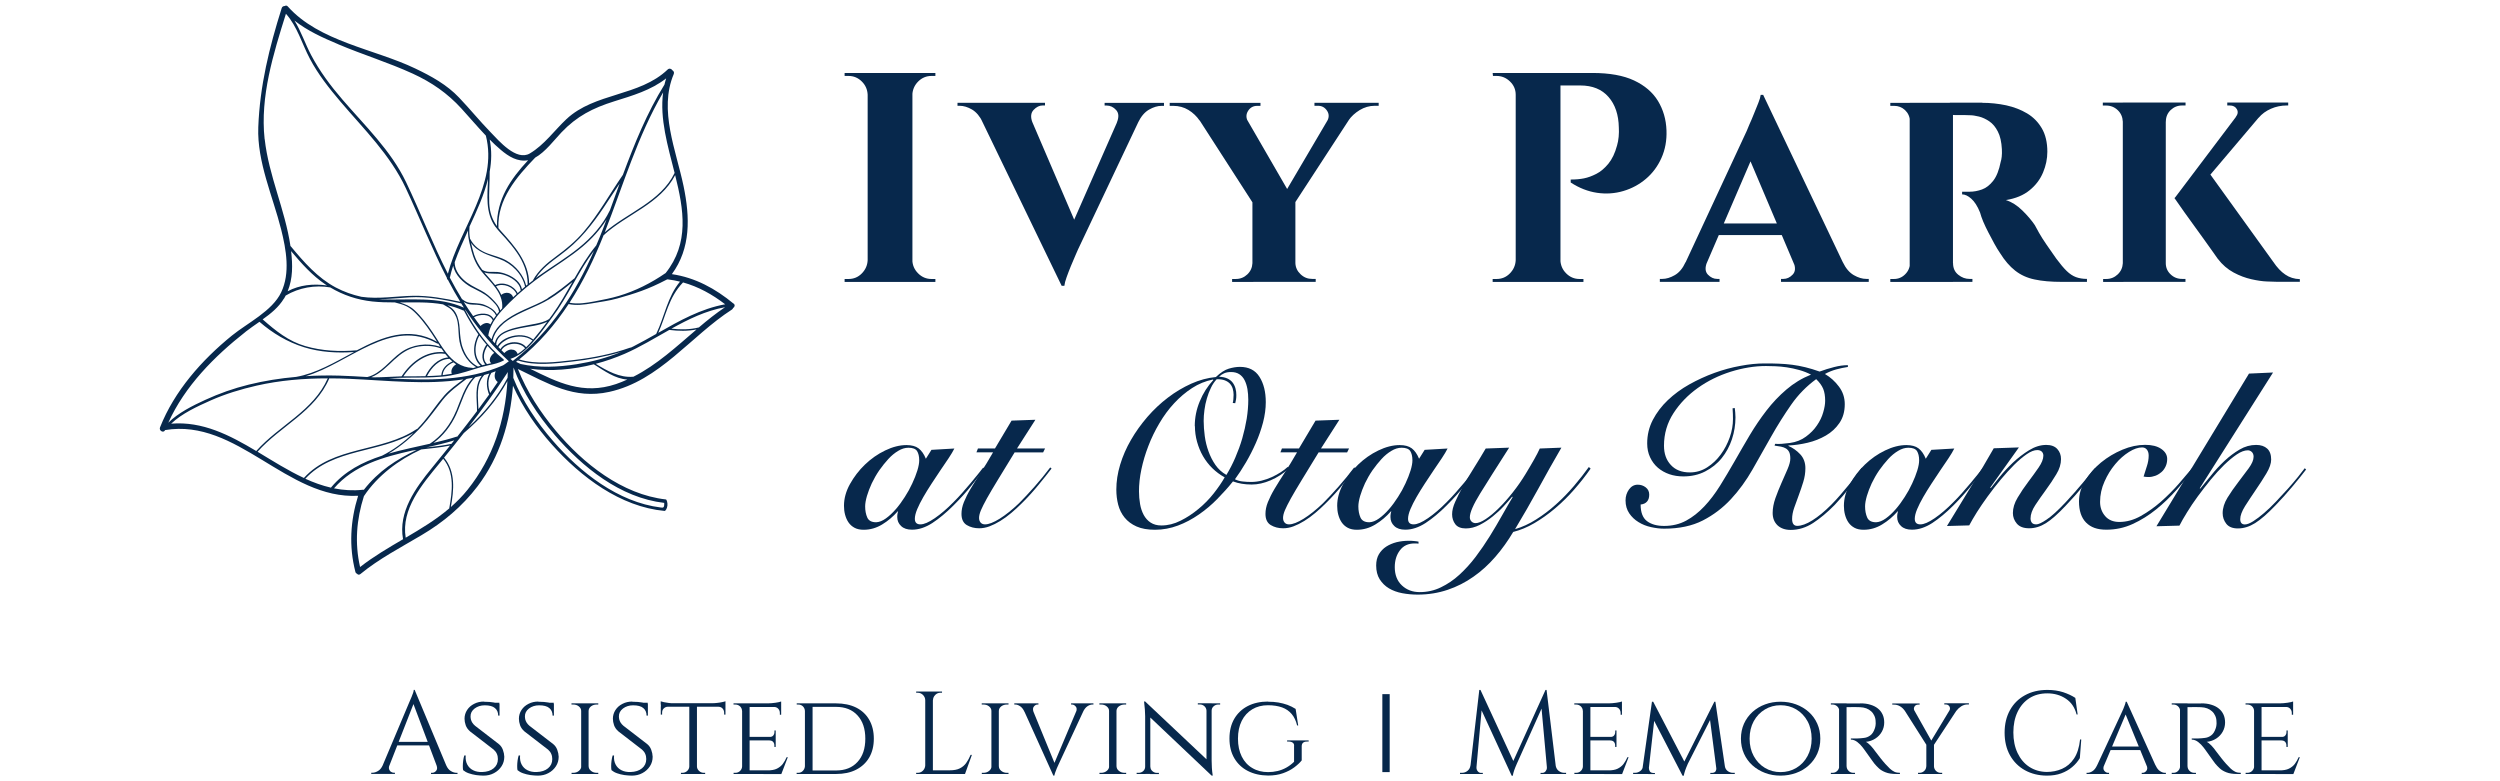 <?xml version="1.0" encoding="UTF-8"?>
<svg xmlns="http://www.w3.org/2000/svg" id="Layer_1" version="1.1" viewBox="0 0 320 100">
  <defs>
    <style> .st0 { fill: #07284c; } </style>
  </defs>
  <path class="st0" d="M93.89,38.86c-2.32-1.92-4.9-3.33-7.89-3.77,2.44-3.33,2.32-7.29,1.5-11.25-.95-4.58-3.21-9.75-1.26-14.36.09-.21-.02-.4-.18-.49-.11-.19-.39-.29-.6-.09-3.62,3.46-9.32,2.94-12.96,6.35-1.54,1.45-2.83,3.29-4.68,4.39-1.73,1.02-3.97-1.63-5.01-2.7-1.4-1.44-2.66-2.99-4.04-4.44-1.57-1.66-3.56-2.75-5.61-3.73-5.23-2.51-12.3-3.43-16.32-7.94-.12-.14-.27-.14-.39-.06-.16,0-.33.07-.39.26-1.59,5.05-2.8,9.92-3,15.25-.17,4.44,1.87,8.87,2.93,13.1.64,2.56,1.18,5.57,0,8.04-1.15,2.4-4.3,3.91-6.3,5.53-3.86,3.13-7.37,7.1-9.21,11.76-.17.43.48.77.65.34,0,0,0,0,0,0,9.26-1.54,15.57,8.89,24.71,8.41-1,3.2-1.19,6.48-.35,9.74.03.12.11.2.2.23.1.13.27.19.44.05,2.4-1.97,5.15-3.39,7.81-4.97,2.81-1.66,5.21-3.67,7.19-6.27,2.87-3.78,4.19-8.25,4.53-12.87,1.24,2.79,3.05,5.38,5,7.55,3.69,4.13,8.73,7.95,14.41,8.48.11.01.32-.31.36-.69.04-.36-.1-.77-.19-.78-5.61-.63-10.63-4.62-14.13-8.83-1.92-2.3-3.69-4.99-4.82-7.87,3.86,1.85,7.18,3.93,11.7,2.93,6.43-1.42,10.42-7.14,15.7-10.54.08-.05.12-.12.14-.19.2-.11.3-.39.08-.57ZM87.05,36.04c-1.62,1.93-1.98,4.46-3.05,6.69,0,0,0,0,0,.01-.97.55-1.93,1.09-2.91,1.59-.11.05-.22.1-.33.16-.02-.01-.04-.01-.07,0-2.36.83-4.81,1.31-7.29,1.6-2.27.26-4.72.59-6.95-.08,2.53-2.05,4.6-4.45,6.33-7.09.98.21,2.01.08,2.99-.09,1.13-.2,2.17-.32,3.27-.63,2.22-.63,3.88-1.14,6.3-2.41.04,0,.07-.02.11-.04.03.01.06.02.09.02.51.06,1.01.16,1.5.28ZM85.17,34.97c-1.83,1.26-3.81,2.26-5.94,2.9-1.01.3-2.05.5-3.09.7-1.05.2-2.18.39-3.24.18,1.74-2.68,3.15-5.6,4.36-8.64,2.93-2.69,7.25-4,9.16-7.69,1.1,4.4,1.84,8.71-1.24,12.56ZM66.1,45.38s0,0,0,0c0,0,0,0,0,0,0,0,0,0,0,0,0,0,0,0,0,0ZM65.47,44.73c-.14,0-.28.04-.42.1-.12.05-.24.13-.35.22-.05.04-.1.09-.15.14-.11-.11-.22-.22-.33-.33-.01-.01-.03-.03-.04-.04,0-.01.02-.03.03-.04.1-.16.22-.29.38-.4.1-.07.21-.13.32-.18.13-.06.27-.11.42-.14.69-.16,1.48,0,1.88.52-.3.27-.61.52-.95.73-.15-.41-.45-.57-.78-.56ZM65.29,43.87c-.14.03-.28.08-.41.13-.11.05-.22.1-.32.17-.15.1-.28.21-.39.35-.04.05-.08.11-.12.17-.09-.09-.17-.18-.26-.27.09-.14.19-.27.31-.39.12-.12.25-.23.4-.33.09-.06.19-.12.29-.18.13-.07.27-.14.41-.19.97-.37,2.15-.35,2.9.22.02.02.05.02.07.02-.26.3-.53.59-.82.87-.45-.57-1.3-.74-2.05-.58ZM65.16,43.14c-.14.05-.28.12-.41.18-.1.05-.19.1-.28.16-.14.09-.28.19-.4.31-.16.14-.3.3-.41.48-.05-.05-.1-.11-.15-.16.03-.45.22-.79.49-1.06.12-.12.26-.23.42-.32.08-.05.16-.09.24-.13.13-.07.27-.13.41-.18.51-.19,1.06-.31,1.51-.41,1.1-.24,2.43-.3,3.46-.83-.55.75-1.12,1.49-1.72,2.2-.03.03-.06.07-.09.1,0-.02,0-.04-.03-.06-.8-.61-2.02-.65-3.05-.27ZM68.43,41.46c-.81.17-1.62.29-2.42.49-.31.07-.63.17-.95.29-.14.05-.28.11-.42.18-.08.04-.15.08-.23.12-.15.09-.29.18-.42.29-.33.28-.57.64-.65,1.11-.1-.11-.19-.21-.29-.32.15-.68.48-1.25.92-1.74.14-.15.29-.3.44-.43.05-.04.1-.09.15-.13.14-.11.28-.22.43-.32.83-.58,1.8-1.02,2.67-1.41.91-.41,1.82-.79,2.67-1.31,1.04-.64,2-1.4,2.94-2.18-.81,1.41-1.6,2.83-2.55,4.15-.14.2-.29.4-.44.6,0,0-.02,0-.02,0-.54.36-1.22.49-1.85.62ZM70.1,38.2c-.95.58-1.99.97-2.99,1.43-.7.32-1.44.69-2.1,1.14-.37.25-.71.52-1.02.83-.5.51-.89,1.11-1.07,1.84-.14-.16-.28-.32-.42-.49.24-1.68,1.56-3.07,2.71-4.21,1.36-1.35,2.83-2.56,4.4-3.65,1.66-1.15,3.39-2.21,4.94-3.51,1.21-1.02,2.26-2.17,3.09-3.49-.14.36-.27.72-.41,1.08-.29.76-.59,1.5-.91,2.24-1.08,1.31-1.95,2.76-2.79,4.23,0,0-.01,0-.02,0-1.1.9-2.2,1.79-3.41,2.53ZM61.51,41.74c-.29-.37-.57-.75-.84-1.14.75-.39,1.99-.49,2.4.39,0,0,0,0,0,0-.11.17-.21.35-.3.53-.37-.35-.94-.13-1.27.22ZM62.35,42.69s0,.06-.01.08c0,0,0,0,0,0,0-.03.01-.05.02-.08ZM62.14,42.54s0,0,0,0c0,0,0,0,0,0,0,0,0,0,0,0ZM62.88,46.49c-.16.04-.32.07-.47.1-.02,0-.05.01-.07.02,0,0,0,0,0,0-.67-.66-.4-1.63.05-2.33,0-.01,0-.02,0-.03.28.32.58.63.88.93-.01,0-.02,0-.04.01-.37.26-.8.94-.35,1.31ZM62.21,44.19c-.47.75-.71,1.75-.09,2.46-.14.03-.28.07-.41.1,0,0,0-.02-.01-.03-1.1-.91-.99-2.62-.35-3.77.3.41.62.81.96,1.2-.03,0-.07,0-.09.04ZM61.52,46.82c-.12.03-.23.07-.35.1,0,0,0,0,0,0-.93-.48-1.5-1.29-1.88-2.25-.34-.84-.39-1.71-.45-2.61-.05-.72-.17-1.42-.53-2.05-.24-.43-.63-.7-1.04-.94.68.15,1.36.37,2.02.67.03.01.06.02.09.02.55,1.05,1.16,2.07,1.85,3.04-.71,1.21-.83,3.03.29,4.02ZM57.84,47.84c-.39.07-.78.13-1.18.18.05-.79.7-1.35,1.38-1.64,0,0,0,0,0,0,.11.09.23.17.35.25-.42.24-.75.74-.56,1.22ZM56.48,48.04c-.08,0-.15.02-.23.02-.53.04-1.06.06-1.59.08.57-1.11,1.55-2.18,2.88-2.21.1.1.21.2.33.3.01,0,.02.02.04.03-.74.33-1.37.94-1.42,1.78,0,0,0,0,0,0ZM50.53,45.99c.78-.72,1.61-1.3,2.65-1.55,1.07-.26,2.24-.22,3.27.16.02,0,.03,0,.05,0,.11.16.22.33.33.48-2.28-.21-4.2,1.23-5.41,3.07,0,0,0,.01,0,.02-1.19.03-2.37.13-3.56.13,0,0,0,0-.01,0-.11,0-.22-.01-.33-.02,1.17-.46,2.11-1.46,3.01-2.3ZM47.02,48.26c-1.21-.08-2.41-.14-3.6-.18-1.43-.04-2.86-.02-4.29.07,5.6-1.65,10.91-7.57,16.85-4.17.04.02.08,0,.1-.02.09.14.18.28.27.42-1.66-.54-3.57-.3-5.01.71-1.43,1-2.56,2.74-4.32,3.17ZM56.98,45.29c.12.16.25.31.39.46-1.34.11-2.34,1.22-2.91,2.37,0,0,0,.02,0,.03-.81.02-1.63.02-2.44.02-.13,0-.26,0-.39,0,1.2-1.78,3.11-3.17,5.35-2.88ZM57.15,45.18s-.02-.05-.05-.06c-.65-.83-1.19-1.8-1.76-2.63-.67-.99-1.41-1.98-2.29-2.79-.56-.52-1.19-.77-1.87-.98,1.86-.02,3.73-.08,5.53.24.25.14.49.28.74.43.47.29.76.74.96,1.24.3.8.25,1.69.33,2.53.14,1.5.87,3.05,2.2,3.83-.13.04-.27.09-.4.13-.02-.01-.03-.03-.06-.03-1.48-.05-2.5-.87-3.33-1.91ZM48.99,38.33c-.16,0-.31-.02-.47-.03,1.3-.02,2.61-.16,3.89-.24,2.24-.14,4.45.31,6.63.78.11.18.23.36.34.54-3.27-1.47-6.93-.94-10.4-1.06ZM63.42,29.03c.38.53.86.99,1.29,1.48.51.57.99,1.16,1.43,1.79.85,1.22,1.41,2.6,1.4,4.1,0,0,0,0,0,.01-.06.05-.13.1-.19.15-.33-1.35-1.33-2.53-2.53-3.21-.73-.42-1.58-.6-2.37-.89-.96-.35-1.77-.93-2.25-1.85,0-.02-.02-.02-.03-.03-.1-.53-.12-1.03-.07-1.58.93-2.01,1.86-4.03,2.37-6.11-.08,2.11-.36,4.34.93,6.13ZM63.42,36.47s-.02.02-.03.03c-.37-.47-.78-.92-1.17-1.36-.08-.09-.15-.18-.23-.27.74.27,1.63.05,2.39.27.95.27,2.16.96,2.27,2.04-.13.11-.26.22-.39.34-.48-.99-1.83-1.52-2.84-1.05ZM66.12,37.64c-.15.14-.3.27-.44.41-.21-.66-.99-.73-1.52-.31-.17-.39-.41-.76-.67-1.11,0,0,.02,0,.03,0,.92-.43,2.21.09,2.61,1.02ZM64.98,35.16c-.42-.19-.87-.31-1.33-.35-.66-.05-1.33.11-1.92-.27,0,0,0,0,0,0-.44-.58-.79-1.19-1.03-1.92-.17-.5-.29-1.02-.41-1.54.84,1.23,2.27,1.58,3.64,2.07,1.56.56,2.91,1.9,3.28,3.54-.14.11-.27.23-.4.34-.16-.92-1.02-1.52-1.83-1.88ZM60.33,32.05c.26.99.64,1.86,1.28,2.66,1.13,1.42,2.84,2.72,2.67,4.73,0,0,0,.01,0,.02-.08.09-.17.18-.25.28-.1-.48-.47-.88-.79-1.23-.5-.54-1.03-.99-1.68-1.33-.83-.44-1.63-.79-2.31-1.46-.59-.58-1.06-1.32-1.05-2.16.48-1.36,1.09-2.71,1.71-4.06,0,.27,0,.54.04.84.08.58.24,1.15.39,1.72ZM60.36,36.78c.8.44,1.62.75,2.3,1.4.46.44,1.15,1.03,1.21,1.71,0,0,0,.01,0,.02-.09.11-.18.21-.27.32-.3-.6-.98-.96-1.58-1.21-.36-.15-.76-.18-1.15-.21-.27-.02-.55-.03-.82-.07-.35-.05-.64-.26-.92-.46-.55-.89-1.06-1.81-1.55-2.74.12-.52.26-1.03.43-1.54.21,1.21,1.31,2.22,2.33,2.78ZM59.38,38.66c.16.1.32.18.5.24.36.11.79.09,1.16.11.86.05,2.1.51,2.45,1.38-.11.14-.21.28-.31.43-.5-.89-1.82-.79-2.62-.36-.41-.59-.81-1.18-1.19-1.79ZM68.59,35.6c.77-1.21,1.92-2.06,3.07-2.91,1.21-.89,2.3-1.87,3.28-3.02,1.81-2.12,2.86-3.96,4.38-6.19-.42,1.14-.83,2.28-1.24,3.41-.93,1.93-2.34,3.5-4,4.84-1.65,1.33-3.48,2.42-5.21,3.65-.09.07-.18.14-.27.21ZM86.35,22.14c-1.79,3.69-5.99,5.04-8.94,7.59,2.36-6.03,4.19-12.29,7.47-17.9-.45,3.36.6,6.86,1.47,10.31ZM68.48,20.19c1.31-.71,2.51-2.33,3.39-3.25,1.97-2.07,4.01-3.11,6.75-3.97,2.36-.74,4.71-1.42,6.65-2.94-.08.27-.16.53-.22.8-2.25,3.63-3.84,7.57-5.32,11.55-1.68,2.43-3.1,5.04-5.03,7.3-1.04,1.22-2.25,2.21-3.54,3.16-1.15.84-2.23,1.75-2.93,3.01,0,.01,0,.02,0,.03-.17.13-.33.26-.5.4-.03-2.72-1.88-4.8-3.61-6.71-.11-.12-.22-.25-.32-.38,0,0,0,0,0-.01-.16-3.63,2.31-6.52,4.69-8.99ZM62.68,21.97c.24-1.34.28-2.71,0-4.11.46.46.92.9,1.42,1.32,1,.85,2.15,1.57,3.5,1.33-2.22,2.38-4.03,4.98-3.99,8.44-.62-.87-.94-1.81-.99-2.95-.05-1.34.07-2.69.06-4.03ZM43.3,5.67c3.14,1.33,6.42,2.33,9.52,3.75,2.44,1.12,4.45,2.51,6.25,4.48,1.05,1.15,2.05,2.34,3.12,3.46,1.59,6.26-3.36,11.84-4.86,17.68-1.96-3.83-3.51-7.86-5.36-11.74-1.93-4.04-5.27-7.21-8.15-10.57-1.52-1.76-2.91-3.63-4-5.69-.77-1.46-1.28-3.03-2.13-4.41,1.66,1.32,3.67,2.22,5.6,3.03ZM33.87,17.79c-.59-5.41,1.12-10.92,2.73-16.03,1.47,1.65,2.05,3.85,3.07,5.77,1.05,1.99,2.46,3.77,3.91,5.48,3.01,3.54,6.36,6.8,8.36,11.07,1.79,3.82,3.34,7.75,5.27,11.51,0,0,0,.01,0,.02-.02.1.04.17.12.2.05.1.1.2.15.29.45.86.93,1.71,1.44,2.53-1.99-.43-3.98-.8-6.02-.77-2.21.04-4.44.45-6.64.13-1.13-.25-2.22-.63-3.28-1.19-2.32-1.23-4.09-3.26-5.74-5.25-.02-.02-.04-.04-.06-.05-.69-4.66-2.78-9-3.3-13.7ZM37.26,32.14c1.31,1.57,2.7,3.13,4.41,4.28.06.04.13.08.19.12-1.74-.25-3.5-.08-5.04.74.67-1.63.65-3.37.44-5.14ZM36.35,38.23c.08-.13.15-.26.22-.4,1.69-1.01,3.76-1.38,5.7-1.04,1.66.99,3.45,1.59,5.39,1.8.95.1,1.92.12,2.88.12.5.13.99.25,1.47.48.5.24.92.62,1.3,1.01.98,1.01,1.78,2.2,2.53,3.38.03.05.07.11.1.16-3.6-2-6.95-.64-10.27,1.1,0,0-.01,0-.02,0-2.21.19-4.43.08-6.57-.54-2.15-.62-3.79-1.95-5.46-3.42,1.06-.75,2.06-1.57,2.72-2.66ZM31.43,42.47c.56-.44,1.17-.85,1.78-1.28,1.68,1.46,3.59,2.6,5.72,3.26,2.06.64,4.24.76,6.38.61-2.45,1.31-4.88,2.75-7.4,3.18-2.04.18-4.07.5-6.06.99-1.92.47-3.79,1.13-5.59,1.96-1.59.73-3.45,1.65-4.72,2.92,2.12-4.69,5.89-8.49,9.9-11.64ZM21.91,54.23c1.37-1.31,3.37-2.22,5.05-2.97,1.89-.84,3.88-1.44,5.89-1.9,2.98-.68,6.04-.93,9.1-.93-1.83,4.18-6.24,6.02-9.15,9.3-3.4-2.03-6.87-3.83-10.89-3.5ZM32.96,57.83c2.94-3.3,7.38-5.15,9.19-9.4.87,0,1.74.02,2.6.06,4.83.21,9.81.81,14.57.07-.86.65-1.74,1.26-2.46,2.08-.94,1.07-1.71,2.28-2.63,3.36-.26.31-.55.62-.84.92-.02,0-.05,0-.07.01-4.41,2.97-10.7,2.13-14.42,6.25-2.03-.94-3.98-2.18-5.94-3.36ZM63.7,48.9s0,0,.01,0c-.32.47-.64.94-.97,1.41-.31-.86-.34-1.78.15-2.58.19-.06.38-.14.56-.21-.21.48-.2,1.03.25,1.37ZM63.66,47.51s.01-.03.02-.05c0,0,0-.01,0-.02.01,0,.02,0,.04-.01,0,0-.01,0-.01,0-.02.02-.03.05-.05.07ZM62.61,50.5c-.45.63-.91,1.25-1.37,1.87-.03-1.55-.38-3.12.74-4.37.22-.06.44-.12.65-.19-.44.84-.37,1.81-.03,2.69ZM61.06,52.62c-.83,1.1-1.67,2.19-2.53,3.27-.02,0-.05,0-.08,0-.95.31-1.95.56-2.96.8,1.25-.91,2.23-2.2,2.88-3.59.77-1.66,1.15-3.49,2.48-4.82.27-.06.55-.12.82-.19-1,1.32-.6,2.93-.61,4.53ZM58.14,56.37c-.12.15-.24.29-.35.44-1.06.23-2.13.34-3.21.46,0,0,0,0,0,0,1.22-.27,2.42-.55,3.56-.9ZM58.38,52.61c-.69,1.67-1.84,3.2-3.36,4.19-1.75.4-3.55.76-5.28,1.26,1.6-.94,3.05-2.19,4.28-3.53.96-1.05,1.77-2.23,2.65-3.34.86-1.09,1.96-1.85,3.05-2.69.27-.05.54-.09.81-.15-1.09,1.2-1.53,2.78-2.14,4.26ZM42.36,62.42c-1.13-.26-2.22-.66-3.28-1.14,3.57-3.89,9.51-3.29,13.85-5.86-1.2,1.15-2.57,2.18-4.03,2.91-2.48.81-4.77,1.97-6.51,4.05-.01.01-.01.03-.02.04ZM42.76,62.5c2.55-2.96,6.29-4,10.05-4.84.17-.02.34-.04.51-.06-2.59,1.22-4.87,2.69-6.75,5.1-.04-.01-.09-.02-.14-.01-1.28.14-2.49.05-3.67-.18ZM46.09,72.58c-.7-3.05-.46-6.1.49-9.07,1.76-2.65,4.46-4.66,7.33-5.98,1.24-.14,2.48-.25,3.7-.5-.77.96-1.54,1.91-2.32,2.86-2.1,2.56-4.34,5.65-3.7,9.13-1.89,1.11-3.78,2.21-5.5,3.56ZM51.93,68.83c-.61-3.67,2.12-6.85,4.3-9.5.17-.2.33-.4.5-.61,1.49,1.8,1.16,4.21.77,6.36-1.7,1.45-3.62,2.6-5.56,3.74ZM59.87,62.66c-.66.83-1.39,1.56-2.16,2.24.39-2.17.63-4.53-.87-6.32.85-1.04,1.7-2.09,2.53-3.15,2.22-1.87,4.18-4.11,5.58-6.65-.3,5.08-1.82,9.79-5.08,13.88ZM64.99,47.74c0,.21-.01.42-.02.62-1.26,2.39-3.01,4.51-5.01,6.33,1.76-2.27,3.45-4.6,5.01-7.02,0-.01.02-.03.03-.04,0,.04,0,.08,0,.12ZM63.76,47.41s.03-.01.05-.02c0,0,0,0,0,0,0,0,0,.01-.01.02-.01,0-.02,0-.04,0ZM64.03,47.31s.02,0,.03-.01c0,0-.01.01-.02.02t0,0s0,0,0,0ZM65.01,46.33c-.12.1-.25.2-.38.28-.08.05-.15.11-.23.15-4.63,2.01-9.65,1.95-14.64,1.66.81-.04,1.62-.08,2.43-.08,1.47,0,2.93,0,4.39-.13,1.41-.12,2.73-.51,4.07-.94.64-.21,1.28-.39,1.94-.53.64-.13,1.27-.28,1.86-.58.02,0,.03-.02.04-.03.02-.03,0-.07-.02-.1,0,0,0,0,0,0,0,0,0-.02-.01-.03-2.12-1.69-3.68-3.96-4.93-6.34,0,0,.01-.02.02-.03,1.39,2.12,2.99,4.1,4.81,5.88.19.18.38.37.58.55.07.06.13.12.19.18-.04.03-.08.06-.12.1ZM63.36,45.27s0,0,.01,0c0,0,0,0,0,0,0,0,0,0,0,0ZM63.52,45.43s.03.03.05.04c-.02-.01-.03-.02-.05-.04,0,0,0,0,0,0ZM63.85,45.71s.04.03.06.05c0,0,0,0,0,0-.01-.02-.03-.03-.05-.05ZM65.59,46.17c-.08-.07-.15-.14-.23-.21-.01,0-.02-.02-.03-.03,0,0,.01,0,.02,0,.14-.05.27-.1.41-.16.91-.41,1.68-1.12,2.35-1.86.94-1.02,1.73-2.17,2.56-3.27,2.03-2.69,3.33-5.86,5.36-8.54-2.36,5.37-5.48,10.27-10.19,13.94-.06.05-.11.09-.17.14-.03,0-.05,0-.07,0ZM70.97,55.64c3.6,4.17,8.4,8.07,14.05,8.73-.01.02.01.14,0,.27,0,.12-.04.25-.14.32-.07.04-.13,0-.3,0-5.46-.67-10.34-4.52-13.83-8.56-2.02-2.33-3.88-5.07-5.05-8.03.02-.44.03-.88.03-1.33,1.17,3.18,3.11,6.13,5.24,8.59ZM66.05,46.32c.08-.06.15-.12.23-.18,2.24.72,4.68.4,6.97.14,2.12-.23,4.21-.62,6.25-1.23-1.82.75-3.7,1.25-5.68,1.57-2.36.37-4.84.49-7.19-.03-.19-.09-.38-.18-.57-.27ZM78.85,49.16c-4.21,1.42-7.47-.21-10.99-1.96,2.65.37,5.49.1,8.15-.57,1.35.84,2.71,1.85,4.29,1.95-.47.21-.95.41-1.45.58ZM81.07,48.22c-1.76.16-3.36-.75-4.82-1.65,1.29-.34,2.54-.78,3.7-1.28,1.96-.86,3.83-2,5.72-3.06,1.17.15,2.34.17,3.49-.06-2.58,2.2-5.06,4.52-8.08,6.05ZM89.46,41.91c-1.16.29-2.33.29-3.52.16,2.18-1.21,4.4-2.3,6.87-2.75-1.17.79-2.28,1.67-3.35,2.59ZM84.26,42.6c.98-2.16,1.29-4.5,3.17-6.45,1.97.55,3.74,1.53,5.39,2.8-3.1.56-5.84,2.1-8.56,3.65Z"></path>
  <g>
    <path class="st0" d="M111.17,12.13h-.11c-.03-.66-.27-1.23-.75-1.7-.47-.47-1.04-.71-1.7-.71h-.5v-.38h3.06v2.79ZM111.17,33.3v2.79h-3.06v-.38h.5c.66,0,1.23-.23,1.7-.71s.72-1.04.75-1.7h.11ZM116.79,9.34v26.75h-5.73V9.34h5.73ZM116.67,12.13v-2.79h3.06v.38h-.5c-.66,0-1.23.24-1.7.71s-.72,1.04-.75,1.7h-.11ZM116.67,33.3h.11c.02.66.27,1.23.75,1.7.47.47,1.04.71,1.7.71h.5v.38h-3.06v-2.79Z"></path>
    <path class="st0" d="M132.15,15.68h-6.34c-.38-.79-.85-1.34-1.39-1.66-.55-.32-1.08-.48-1.59-.48h-.27v-.38h11.2v.34h-.31c-.41,0-.79.19-1.15.57-.36.38-.41.92-.15,1.6ZM135.89,36.58l-11.23-23.23h6.5l6.95,16.2-2.22,7.03ZM135.89,36.58l-.15-4.47,8.29-18.84h2.79l-8.83,18.65c-.05.13-.17.39-.34.78-.18.4-.37.84-.57,1.34s-.39.97-.55,1.43c-.17.46-.26.83-.29,1.11h-.34ZM142.96,15.68c.28-.69.25-1.22-.1-1.6-.34-.38-.75-.57-1.2-.57h-.27v-.34h7.6v.38h-.31c-.51,0-1.04.16-1.6.48-.56.32-1.03.87-1.41,1.66h-2.71Z"></path>
    <path class="st0" d="M159.73,15.53l-6.19-.11c-.36-.53-.83-.98-1.41-1.34-.59-.36-1.24-.53-1.95-.53h-.46v-.38h11.62v.38h-.42c-.51,0-.9.22-1.17.65-.27.43-.27.88-.02,1.34ZM158.4,13.2l7.18,12.42-5.08.57-8.37-12.99h6.27ZM160.42,33.68v2.41h-2.71v-.38h.46c.59,0,1.08-.2,1.49-.59.41-.39.62-.87.65-1.43h.11ZM165.81,25.69v10.39h-5.5v-10.32l5.5-.08ZM171.23,13.2h2.83l-8.64,13.26-1.8-.34,7.6-12.92ZM165.73,33.68h.08c.02.56.25,1.04.67,1.43.42.4.91.59,1.47.59h.46v.38h-2.67v-2.41ZM169.86,15.53c.28-.48.28-.94,0-1.36-.28-.42-.66-.63-1.15-.63h-.46v-.38h8.22v.38h-.5c-.69,0-1.33.19-1.93.55-.6.37-1.08.81-1.43,1.32l-2.75.11Z"></path>
    <path class="st0" d="M194.12,12.13h-.11c0-.66-.24-1.23-.73-1.7-.48-.47-1.06-.71-1.72-.71h-.46l-.04-.38h3.06v2.79ZM194.12,33.3v2.79h-3.06v-.38h.5c.66,0,1.23-.23,1.7-.71s.72-1.04.75-1.7h.11ZM199.74,9.34v26.75h-5.73V9.34h5.73ZM203.83,9.34c2.19,0,3.97.32,5.33.96,1.36.64,2.38,1.51,3.06,2.62.67,1.11,1.04,2.36,1.09,3.76.05,1.3-.17,2.48-.65,3.55s-1.15,1.96-1.99,2.67c-.84.71-1.8,1.23-2.88,1.55-1.08.32-2.2.4-3.36.23-1.16-.17-2.29-.61-3.38-1.32v-.38c.64,0,1.2-.05,1.7-.15.5-.1,1.02-.29,1.57-.57.55-.28,1.06-.71,1.55-1.3.48-.59.85-1.36,1.11-2.33.1-.33.17-.71.21-1.13.04-.42.04-.81.02-1.17-.03-1.63-.46-2.94-1.32-3.92-.85-.98-2.06-1.47-3.61-1.47h-2.64c-.13-.53-.25-1.07-.38-1.6h4.59ZM199.62,33.3h.11c.03.66.27,1.23.75,1.7.47.47,1.04.71,1.7.71h.5v.38h-3.06v-2.79Z"></path>
    <path class="st0" d="M218.5,33.56c-.28.69-.24,1.22.11,1.59.36.37.75.55,1.18.55h.31v.38h-7.64v-.38h.31c.51,0,1.04-.16,1.6-.48.56-.32,1.02-.87,1.38-1.66h2.75ZM225.68,12.13l.08,4.59-8.29,19.26h-2.83l8.94-19.22c.05-.15.17-.43.34-.82.18-.39.37-.84.57-1.34.2-.5.39-.97.57-1.41.18-.44.28-.8.31-1.05h.31ZM229,28.6v1.49h-9.74v-1.49h9.74ZM225.68,12.13l11.31,23.77h-6.46l-7.11-16.77,2.25-6.99ZM229.58,33.56h6.3c.38.79.85,1.34,1.41,1.66.56.32,1.09.48,1.6.48h.31v.38h-11.23v-.38h.31c.43,0,.83-.18,1.18-.55.36-.37.39-.9.11-1.59Z"></path>
    <path class="st0" d="M244.56,15.53h-.08c-.03-.59-.24-1.06-.63-1.43-.39-.37-.86-.55-1.39-.55h-.5v-.38h2.75l-.15,2.37ZM244.56,33.68l.15,2.41h-2.75v-.38h.46c.56,0,1.04-.2,1.43-.59.4-.39.61-.87.63-1.43h.08ZM249.98,13.16v22.93h-5.54V13.16h5.54ZM253.73,13.16c1.04,0,2.06.11,3.06.32.99.22,1.88.56,2.67,1.03.79.47,1.42,1.11,1.89,1.91.47.8.71,1.8.71,3,0,.89-.18,1.78-.55,2.66-.37.88-.94,1.64-1.72,2.27-.78.64-1.79,1.06-3.04,1.26.74.23,1.45.68,2.12,1.34.67.66,1.2,1.29,1.59,1.87.1.2.28.53.53.97.25.45.58.96.97,1.53.39.57.81,1.17,1.24,1.78.51.69.96,1.22,1.34,1.59.38.37.78.63,1.18.78.41.15.88.23,1.41.23v.38h-3.21c-1.38,0-2.54-.1-3.5-.31-.96-.2-1.78-.58-2.48-1.13-.7-.55-1.34-1.29-1.93-2.24-.23-.33-.47-.73-.73-1.2-.25-.47-.51-.95-.76-1.43-.25-.48-.48-.96-.67-1.41-.19-.46-.32-.84-.4-1.15-.33-.82-.71-1.41-1.13-1.78-.42-.37-.81-.55-1.17-.55v-.34h.96c.53,0,1.06-.1,1.59-.29.52-.19,1-.56,1.43-1.11s.75-1.36.96-2.43c.05-.15.1-.37.13-.65s.04-.6.02-.96c-.05-.94-.22-1.7-.52-2.27-.29-.57-.66-1.01-1.09-1.3-.43-.29-.87-.5-1.32-.61-.45-.11-.83-.17-1.17-.17-.48-.02-.92-.03-1.32-.02-.4.01-.69,0-.9-.02-.03,0-.06-.13-.11-.4s-.13-.66-.23-1.17h4.13ZM249.91,33.68h.08c0,.64.22,1.13.67,1.49.45.36.92.53,1.43.53h.38v.38h-2.75l.19-2.41Z"></path>
    <path class="st0" d="M271.8,15.57h-.08c-.03-.59-.24-1.08-.65-1.47-.41-.39-.9-.59-1.49-.59h-.42v-.38h2.64v2.45ZM271.8,33.68v2.41h-2.6v-.38h.38c.59,0,1.08-.2,1.49-.59.41-.39.62-.87.65-1.43h.08ZM277.22,13.12v22.96h-5.5V13.12h5.5ZM277.11,15.57v-2.45h2.64v.38h-.42c-.59,0-1.08.2-1.49.59-.41.4-.61.89-.61,1.47h-.11ZM277.11,33.68h.11c0,.56.2,1.04.61,1.43.41.4.9.59,1.49.59h.42v.38h-2.64v-2.41ZM290.52,13.39l-9.97,11.77-2.22.23,9.06-12h3.13ZM282.42,21.64l8.56,11.88c.48.71.99,1.26,1.53,1.62.53.37,1.16.57,1.87.59v.34h-2.94c-.26,0-.68-.01-1.26-.04-.59-.02-1.26-.12-2.01-.29-.75-.17-1.51-.45-2.27-.86s-1.44-.99-2.03-1.76c-.13-.18-.34-.48-.65-.92-.31-.43-.67-.94-1.09-1.53-.42-.59-.85-1.18-1.3-1.8s-.86-1.18-1.24-1.72c-.38-.53-.8-1.13-1.26-1.8l4.09-3.74ZM292.89,13.12v.38h-.15c-.74,0-1.43.14-2.06.42-.64.28-1.16.66-1.57,1.15l-2.94-.08c.28-.36.33-.69.15-1.01-.18-.32-.48-.48-.92-.48h-.31v-.38h7.79Z"></path>
  </g>
  <g>
    <path class="st0" d="M119.22,57.58l2.94-.17c-.17.34-.41.75-.73,1.23-.32.48-.67,1-1.05,1.55-.38.56-.76,1.13-1.14,1.72-.39.59-.74,1.17-1.06,1.72-.32.56-.58,1.07-.78,1.55-.2.48-.3.89-.3,1.23,0,.47.24.71.71.71s1.06-.26,1.84-.79c.77-.53,1.58-1.22,2.43-2.09.36-.36.72-.74,1.09-1.16s.72-.82,1.06-1.23c.34-.4.65-.78.93-1.13s.51-.64.68-.86l.2.11c-.49.66-1.05,1.39-1.7,2.19-.64.8-1.41,1.65-2.32,2.56-.9.9-1.79,1.64-2.67,2.22-.88.57-1.75.86-2.61.86-.6,0-1.07-.15-1.4-.47-.33-.31-.49-.69-.49-1.14,0-.15,0-.29.03-.42.02-.13.05-.24.08-.31h-.06c-.58.66-1.24,1.22-1.98,1.67s-1.53.68-2.37.68c-.45,0-.84-.08-1.16-.25-.32-.17-.58-.4-.78-.69-.2-.29-.34-.62-.44-.99s-.14-.75-.14-1.14c0-.92.25-1.85.76-2.77.51-.92,1.15-1.76,1.92-2.5.77-.74,1.63-1.35,2.59-1.81.95-.46,1.86-.69,2.73-.69.66,0,1.18.14,1.55.42s.69.73.93,1.33l.71-1.13ZM110.74,64.81c0,.55.09,1.02.27,1.43.18.41.56.61,1.14.61.4-.02.81-.18,1.24-.49.43-.31.85-.7,1.26-1.17.41-.47.79-.99,1.16-1.57.37-.57.69-1.15.96-1.74.27-.58.49-1.13.65-1.65.16-.52.24-.96.24-1.31,0-.51-.1-.9-.28-1.19-.19-.28-.56-.42-1.1-.42-.43,0-.87.13-1.31.4-.44.26-.87.61-1.27,1.05s-.79.92-1.16,1.45c-.37.54-.68,1.09-.95,1.65-.26.57-.47,1.11-.62,1.62-.15.52-.23.97-.23,1.34Z"></path>
    <path class="st0" d="M124.98,57.91l.2-.51h2.18l2.12-3.56,3.05-.11-2.35,3.67h3.59l-.25.51h-3.65c-.85,1.39-1.56,2.57-2.15,3.52-.58.95-1.05,1.74-1.4,2.37-.35.63-.6,1.14-.76,1.51-.16.38-.24.71-.24.99,0,.24.07.44.2.59.13.15.32.23.56.23.47,0,1.09-.24,1.87-.72.77-.48,1.6-1.14,2.49-1.99.6-.6,1.26-1.31,1.98-2.12.72-.81,1.38-1.63,2.01-2.46l.17.14c-.43.57-.98,1.25-1.64,2.06-.66.81-1.38,1.61-2.18,2.4-.43.43-.88.84-1.34,1.23-.46.39-.93.73-1.4,1.02-.47.29-.93.52-1.38.69-.45.17-.9.25-1.33.25-.6,0-1.13-.14-1.58-.41-.45-.27-.68-.75-.68-1.43,0-.49.1-.99.31-1.51.21-.52.49-1.09.86-1.71.37-.62.8-1.31,1.29-2.06.49-.75,1.02-1.62,1.58-2.6h-2.12Z"></path>
    <path class="st0" d="M165,59.95c-.73.66-1.52,1.17-2.36,1.53-.84.36-1.64.54-2.42.54-.89,0-1.69-.13-2.4-.4-.6.75-1.27,1.5-2.01,2.25-.73.75-1.52,1.41-2.36,1.99-.84.58-1.73,1.06-2.67,1.41s-1.92.54-2.94.54c-.94,0-1.73-.14-2.36-.42-.63-.28-1.14-.66-1.53-1.14s-.66-1.03-.82-1.64c-.16-.61-.24-1.26-.24-1.94,0-1.04.16-2.1.49-3.19s.79-2.15,1.39-3.18c.59-1.03,1.3-2.01,2.1-2.94.81-.93,1.69-1.76,2.63-2.47.94-.72,1.94-1.31,2.98-1.78,1.05-.47,2.1-.75,3.15-.85.6-.57,1.15-.92,1.65-1.07s.97-.23,1.43-.23c1.13,0,1.96.42,2.5,1.27.54.85.81,1.93.81,3.25,0,.83-.12,1.69-.35,2.59-.24.9-.54,1.77-.92,2.63-.38.86-.8,1.69-1.27,2.49-.47.8-.94,1.52-1.41,2.16.32.15.65.25,1,.28.35.04.71.06,1.09.06.45,0,.9-.06,1.34-.17s.87-.26,1.29-.45c.41-.19.8-.4,1.14-.62.35-.23.65-.45.89-.68l.17.2ZM152.93,54.55c0-1.09.21-2.15.64-3.18.42-1.03,1-1.94,1.74-2.73l-.06-.06c-.94.19-1.83.55-2.66,1.09-.83.54-1.6,1.19-2.3,1.95-.71.76-1.34,1.62-1.89,2.56-.56.94-1.03,1.91-1.41,2.91-.39,1-.68,1.99-.89,2.98-.21.99-.31,1.93-.31,2.81,0,.57.05,1.11.14,1.64.09.53.25.99.47,1.4.22.4.51.73.88.97s.82.37,1.37.37c.83,0,1.65-.2,2.46-.61.81-.4,1.58-.91,2.3-1.51.73-.6,1.38-1.27,1.95-1.99.57-.73,1.04-1.41,1.4-2.05-.58-.32-1.11-.71-1.58-1.17-.47-.46-.87-.98-1.2-1.55-.33-.57-.58-1.19-.76-1.84s-.27-1.31-.27-1.99ZM157.79,51.58c.04-.11.07-.27.08-.48.02-.21.03-.4.03-.57,0-.26-.04-.52-.11-.78-.08-.25-.2-.47-.37-.65-.17-.18-.39-.32-.66-.42-.27-.1-.62-.15-1.03-.13-.28.3-.53.66-.73,1.09-.21.42-.38.88-.52,1.36-.14.48-.25.97-.31,1.47-.07.5-.1.97-.1,1.4,0,.62.05,1.27.14,1.95.09.68.25,1.33.48,1.96.23.63.52,1.21.89,1.74.37.53.83.95,1.4,1.27.41-.68.8-1.42,1.14-2.22s.65-1.62.89-2.46c.24-.84.43-1.68.57-2.52.13-.84.2-1.64.2-2.42,0-.49-.04-.95-.11-1.38-.08-.43-.2-.81-.37-1.14s-.4-.58-.68-.76-.63-.27-1.05-.27c-.34,0-.63.05-.88.16-.25.11-.46.25-.65.44.41.02.76.09,1.05.22.28.13.51.3.68.52.17.22.29.47.37.75.08.28.11.57.11.85,0,.23-.01.42-.04.58-.03.16-.06.32-.1.47l-.31-.03Z"></path>
    <path class="st0" d="M163.89,57.91l.2-.51h2.18l2.12-3.56,3.05-.11-2.35,3.67h3.59l-.25.51h-3.65c-.85,1.39-1.56,2.57-2.15,3.52-.58.95-1.05,1.74-1.4,2.37-.35.63-.6,1.14-.76,1.51-.16.38-.24.71-.24.99,0,.24.07.44.2.59.13.15.32.23.56.23.47,0,1.09-.24,1.87-.72.77-.48,1.6-1.14,2.49-1.99.6-.6,1.26-1.31,1.98-2.12.72-.81,1.38-1.63,2.01-2.46l.17.14c-.43.57-.98,1.25-1.64,2.06-.66.81-1.38,1.61-2.18,2.4-.43.43-.88.84-1.34,1.23-.46.39-.93.73-1.4,1.02-.47.29-.93.52-1.38.69-.45.17-.9.25-1.33.25-.6,0-1.13-.14-1.58-.41-.45-.27-.68-.75-.68-1.43,0-.49.1-.99.31-1.51.21-.52.49-1.09.86-1.71.37-.62.8-1.31,1.29-2.06.49-.75,1.02-1.62,1.58-2.6h-2.12Z"></path>
    <path class="st0" d="M182.35,57.58l2.94-.17c-.17.34-.41.75-.73,1.23-.32.48-.67,1-1.05,1.55-.38.56-.76,1.13-1.14,1.72-.39.59-.74,1.17-1.06,1.72-.32.56-.58,1.07-.78,1.55-.2.48-.3.89-.3,1.23,0,.47.24.71.71.71s1.06-.26,1.84-.79c.77-.53,1.58-1.22,2.43-2.09.36-.36.72-.74,1.09-1.16s.72-.82,1.06-1.23c.34-.4.65-.78.93-1.13s.51-.64.68-.86l.2.11c-.49.66-1.05,1.39-1.7,2.19s-1.41,1.65-2.32,2.56c-.9.9-1.79,1.64-2.67,2.22-.88.57-1.75.86-2.61.86-.6,0-1.07-.15-1.4-.47-.33-.31-.49-.69-.49-1.14,0-.15,0-.29.03-.42.02-.13.05-.24.08-.31h-.06c-.58.66-1.24,1.22-1.98,1.67s-1.53.68-2.37.68c-.45,0-.84-.08-1.16-.25-.32-.17-.58-.4-.78-.69-.2-.29-.34-.62-.44-.99s-.14-.75-.14-1.14c0-.92.25-1.85.76-2.77.51-.92,1.15-1.76,1.92-2.5.77-.74,1.63-1.35,2.59-1.81.95-.46,1.86-.69,2.73-.69.66,0,1.18.14,1.55.42s.69.73.93,1.33l.71-1.13ZM173.87,64.81c0,.55.09,1.02.27,1.43.18.41.56.61,1.14.61.4-.02.81-.18,1.24-.49.43-.31.85-.7,1.26-1.17.41-.47.79-.99,1.16-1.57.37-.57.69-1.15.96-1.74.27-.58.49-1.13.65-1.65.16-.52.24-.96.24-1.31,0-.51-.1-.9-.28-1.19-.19-.28-.56-.42-1.1-.42-.43,0-.87.13-1.31.4-.44.26-.87.61-1.27,1.05s-.79.92-1.16,1.45c-.37.54-.68,1.09-.95,1.65-.26.57-.47,1.11-.62,1.62-.15.52-.23.97-.23,1.34Z"></path>
    <path class="st0" d="M181.58,69.59c-.09-.02-.26-.03-.51-.03-.81,0-1.44.29-1.88.88-.44.58-.66,1.3-.66,2.15,0,1,.31,1.78.92,2.35s1.37.85,2.27.85c.96,0,1.87-.2,2.71-.61.85-.41,1.64-.94,2.37-1.61.73-.67,1.43-1.43,2.08-2.29.65-.86,1.25-1.74,1.81-2.64.56-.9,1.08-1.79,1.57-2.66.49-.87.94-1.65,1.36-2.35l-.06-.06c-.28.34-.64.74-1.06,1.2-.42.46-.9.9-1.43,1.33s-1.08.79-1.67,1.09-1.18.45-1.78.45-1.07-.18-1.34-.54c-.27-.36-.41-.78-.41-1.27s.13-1.01.4-1.61.6-1.27,1-1.99c.4-.73.86-1.49,1.37-2.3.51-.81,1.02-1.65,1.53-2.52l3-.11c-1.58,2.47-2.82,4.42-3.7,5.85s-1.33,2.45-1.33,3.05c0,.23.07.41.21.55s.32.21.52.21c.34,0,.77-.17,1.3-.52.53-.35,1.09-.81,1.68-1.4.59-.58,1.19-1.26,1.79-2.02.6-.76,1.15-1.55,1.64-2.36.41-.68.78-1.3,1.1-1.87.32-.56.55-1.03.71-1.38l2.77-.11c-1.02,1.75-2,3.5-2.95,5.24-.95,1.74-1.95,3.47-2.98,5.19.9-.26,1.8-.67,2.68-1.23.89-.56,1.74-1.2,2.56-1.94.82-.73,1.58-1.52,2.29-2.35.71-.83,1.34-1.64,1.91-2.43l.23.2c-.64.92-1.35,1.82-2.12,2.7-.77.88-1.59,1.68-2.44,2.4-.86.73-1.74,1.35-2.64,1.88-.9.53-1.81.9-2.71,1.13-.68,1.15-1.44,2.21-2.29,3.19-.85.98-1.78,1.83-2.8,2.54-1.02.72-2.12,1.28-3.31,1.68s-2.46.61-3.82.61c-.68,0-1.34-.06-1.98-.18s-1.21-.33-1.7-.62c-.49-.29-.88-.68-1.19-1.16-.3-.48-.45-1.07-.45-1.77,0-.57.12-1.05.35-1.44.24-.4.55-.72.93-.97.39-.25.83-.44,1.33-.57.5-.12,1.01-.18,1.54-.18.23,0,.46,0,.69.03.24.02.43.05.58.08v.25Z"></path>
    <path class="st0" d="M222.05,52.21c.02.19.04.39.06.59.02.21.03.41.03.62,0,.96-.15,1.89-.45,2.8-.3.9-.74,1.71-1.31,2.42-.57.71-1.28,1.27-2.11,1.7s-1.76.64-2.8.64c-.64,0-1.24-.09-1.79-.28s-1.05-.47-1.47-.83-.76-.82-1-1.34c-.25-.53-.37-1.12-.37-1.78,0-1.07.24-2.07.72-3,.48-.92,1.12-1.77,1.92-2.53.8-.76,1.72-1.44,2.76-2.02,1.04-.58,2.11-1.07,3.21-1.47,1.1-.4,2.21-.7,3.32-.9,1.11-.21,2.13-.31,3.05-.31.66,0,1.28,0,1.86.03.58.02,1.16.07,1.72.14s1.13.18,1.7.32,1.17.32,1.81.55c.62-.23,1.24-.42,1.87-.58.62-.16,1.2-.24,1.75-.24v.23c-.51.08-1.01.18-1.51.32-.5.14-.97.33-1.43.58.7.41,1.3.95,1.79,1.61.5.66.75,1.41.75,2.26,0,.94-.23,1.74-.68,2.4s-1.03,1.2-1.74,1.61c-.71.41-1.48.72-2.33.92-.85.2-1.67.32-2.46.35v.06c.56.24,1.07.6,1.51,1.07.44.47.66,1.07.66,1.78,0,.58-.09,1.17-.27,1.75-.18.58-.37,1.15-.58,1.71-.21.56-.4,1.09-.58,1.6s-.27.99-.27,1.44c0,.58.22.88.65.88.55,0,1.2-.24,1.95-.71.75-.47,1.55-1.13,2.4-1.98.41-.41.81-.85,1.2-1.3.39-.45.75-.89,1.1-1.31.35-.42.66-.82.93-1.2.27-.38.5-.69.69-.93l.23.2c-.47.66-1.03,1.39-1.67,2.2-.64.81-1.32,1.59-2.03,2.35-.94.96-1.87,1.73-2.77,2.32-.9.58-1.86.88-2.85.88-.72,0-1.28-.2-1.7-.59-.41-.4-.62-.92-.62-1.58,0-.6.12-1.23.35-1.89s.5-1.31.78-1.95c.28-.64.54-1.23.78-1.78.23-.55.35-.99.35-1.33,0-.36-.05-.64-.14-.83s-.23-.35-.41-.47c-.18-.11-.39-.19-.64-.24-.25-.05-.52-.09-.82-.13l.06-.23c.28.02.57.02.85,0,.28-.02.63-.06,1.05-.11.79-.11,1.47-.38,2.05-.81.57-.42,1.05-.9,1.41-1.44.37-.54.64-1.09.8-1.67.17-.57.25-1.07.25-1.48,0-.6-.08-1.11-.25-1.53-.17-.41-.47-.83-.9-1.24-1.22.89-2.29,1.97-3.19,3.26-.9,1.29-1.76,2.65-2.56,4.07-.8,1.42-1.6,2.84-2.4,4.24-.8,1.4-1.72,2.67-2.76,3.79-1.04,1.12-2.24,2.03-3.6,2.73-1.37.7-3.02,1.05-4.96,1.05-.53,0-1.08-.07-1.67-.2s-1.12-.34-1.6-.64c-.48-.29-.88-.67-1.19-1.13-.31-.46-.47-1.01-.47-1.65,0-.53.15-.99.44-1.4.29-.4.66-.61,1.12-.61.38,0,.72.11,1.02.34.3.23.45.54.45.93s-.09.67-.28.89c-.19.22-.46.34-.82.38,0,1,.27,1.71.81,2.12.54.41,1.27.62,2.19.62,1.05,0,2-.23,2.83-.68s1.6-1.06,2.32-1.82c.72-.76,1.38-1.64,2.01-2.64.62-1,1.24-2.04,1.87-3.14.62-1.09,1.26-2.2,1.92-3.31.66-1.11,1.38-2.17,2.15-3.17.77-1,1.62-1.9,2.56-2.7.93-.8,1.98-1.44,3.15-1.91-.47-.24-.97-.44-1.51-.59-.54-.15-1.06-.26-1.58-.34-.52-.08-1.01-.12-1.47-.14-.46-.02-.86-.03-1.2-.03-1.47,0-2.98.25-4.52.73-1.55.49-2.95,1.18-4.21,2.08-1.26.9-2.3,1.97-3.11,3.22-.81,1.25-1.22,2.64-1.22,4.17,0,1.02.29,1.84.88,2.47.58.63,1.39.95,2.43.95.81,0,1.55-.22,2.22-.65.67-.43,1.25-.98,1.74-1.65.49-.67.87-1.4,1.15-2.2s.41-1.58.41-2.33c0-.17,0-.38-.01-.62,0-.24-.02-.5-.04-.76l.31-.03Z"></path>
    <path class="st0" d="M247.21,57.58l2.94-.17c-.17.34-.41.75-.73,1.23-.32.48-.67,1-1.05,1.55-.38.56-.76,1.13-1.14,1.72-.39.59-.74,1.17-1.06,1.72-.32.56-.58,1.07-.78,1.55-.2.48-.3.89-.3,1.23,0,.47.24.71.71.71s1.06-.26,1.84-.79c.77-.53,1.58-1.22,2.43-2.09.36-.36.72-.74,1.09-1.16s.72-.82,1.06-1.23c.34-.4.65-.78.93-1.13s.51-.64.68-.86l.2.11c-.49.66-1.05,1.39-1.7,2.19s-1.41,1.65-2.32,2.56c-.9.9-1.79,1.64-2.67,2.22-.88.57-1.75.86-2.61.86-.6,0-1.07-.15-1.4-.47-.33-.31-.49-.69-.49-1.14,0-.15,0-.29.03-.42.02-.13.05-.24.08-.31h-.06c-.58.66-1.24,1.22-1.98,1.67-.73.45-1.53.68-2.37.68-.45,0-.84-.08-1.16-.25-.32-.17-.58-.4-.78-.69-.2-.29-.34-.62-.44-.99s-.14-.75-.14-1.14c0-.92.25-1.85.76-2.77.51-.92,1.15-1.76,1.92-2.5.77-.74,1.63-1.35,2.59-1.81.95-.46,1.86-.69,2.73-.69.66,0,1.18.14,1.55.42s.69.73.93,1.33l.71-1.13ZM238.73,64.81c0,.55.09,1.02.27,1.43.18.41.56.61,1.14.61.4-.02.81-.18,1.24-.49.43-.31.85-.7,1.26-1.17.41-.47.79-.99,1.16-1.57.37-.57.69-1.15.96-1.74.27-.58.49-1.13.65-1.65.16-.52.24-.96.24-1.31,0-.51-.1-.9-.28-1.19-.19-.28-.56-.42-1.1-.42-.43,0-.87.13-1.31.4-.44.26-.87.61-1.27,1.05s-.79.92-1.16,1.45c-.37.54-.68,1.09-.95,1.65-.26.57-.47,1.11-.62,1.62-.15.52-.23.97-.23,1.34Z"></path>
    <path class="st0" d="M254.81,62.49c.26-.34.65-.82,1.14-1.44.5-.62,1.07-1.23,1.71-1.84.64-.6,1.33-1.13,2.06-1.58.73-.45,1.47-.68,2.2-.68.62,0,1.09.17,1.41.52.32.35.48.78.48,1.29,0,.64-.2,1.3-.61,1.96-.4.67-.85,1.34-1.34,2.01-.49.67-.94,1.31-1.34,1.92-.4.61-.61,1.18-.61,1.71,0,.23.06.41.17.55.11.14.3.21.57.21s.7-.2,1.31-.61c.61-.4,1.44-1.15,2.47-2.25.81-.87,1.55-1.71,2.23-2.53.68-.82,1.19-1.44,1.53-1.85l.28.14c-.49.58-1.09,1.31-1.81,2.18-.72.87-1.48,1.72-2.29,2.57-.98,1.04-1.81,1.77-2.5,2.2-.69.43-1.4.65-2.13.65s-1.24-.2-1.58-.59c-.34-.4-.51-.85-.51-1.36,0-.64.2-1.3.61-1.98.4-.68.85-1.34,1.34-1.99.49-.65.94-1.27,1.34-1.85.4-.58.61-1.09.61-1.53,0-.21-.07-.38-.2-.51s-.33-.2-.59-.2c-.38,0-.82.17-1.33.52-.51.35-1.05.8-1.61,1.36-.56.56-1.14,1.19-1.72,1.89-.58.71-1.14,1.41-1.65,2.12-.52.71-.98,1.39-1.4,2.05-.41.66-.74,1.22-.99,1.7l-2.85.08c1-1.66,2-3.3,3.01-4.93,1.01-1.63,2-3.3,2.98-5.02l3.22-.11-3.67,5.14.06.06Z"></path>
    <path class="st0" d="M280.86,60.06c-.7.85-1.45,1.73-2.26,2.64-.81.91-1.68,1.75-2.61,2.5-.93.75-1.93,1.38-3,1.87s-2.19.73-3.38.73-2-.31-2.6-.92c-.6-.61-.9-1.51-.9-2.7,0-.9.26-1.79.79-2.66.53-.87,1.21-1.64,2.03-2.32.83-.68,1.74-1.22,2.74-1.64s1.97-.62,2.91-.62c.87,0,1.55.17,2.06.52s.76.78.76,1.29c0,.36-.07.68-.21.97-.14.29-.32.54-.55.73s-.48.35-.76.45c-.28.1-.57.16-.85.16-.25,0-.46-.02-.65-.06.13-.43.27-.88.42-1.33.15-.45.23-.9.23-1.36,0-.32-.08-.57-.23-.76-.15-.19-.36-.28-.62-.28-.49,0-1.05.19-1.67.58-.62.39-1.21.9-1.75,1.55-.55.65-1.01,1.39-1.38,2.23-.38.84-.57,1.71-.57,2.61,0,.72.22,1.32.65,1.82.43.5,1.04.75,1.81.75.92,0,1.84-.25,2.75-.76.91-.51,1.78-1.13,2.6-1.85.82-.73,1.57-1.48,2.25-2.26s1.25-1.46,1.72-2.02l.25.11Z"></path>
    <path class="st0" d="M276.03,67.35l11.84-19.53,3.08-.14-9.38,14.81.06.06c.41-.49.88-1.06,1.4-1.71s1.08-1.26,1.7-1.84,1.26-1.06,1.94-1.46c.68-.4,1.38-.59,2.12-.59.6,0,1.07.16,1.41.47.34.31.51.78.51,1.4,0,.51-.21,1.11-.62,1.79-.41.69-.87,1.39-1.36,2.11-.49.72-.94,1.4-1.36,2.06-.41.66-.62,1.22-.62,1.67s.2.68.59.68c.28,0,.64-.14,1.07-.41.43-.27.9-.63,1.4-1.06.5-.43,1.01-.92,1.53-1.47.52-.55,1.02-1.09,1.5-1.62.48-.54.91-1.04,1.29-1.51s.67-.85.88-1.13l.17.17c-.49.64-1.08,1.38-1.77,2.2s-1.41,1.63-2.16,2.4c-1.02,1.06-1.88,1.81-2.6,2.26-.72.45-1.45.68-2.2.68-.68,0-1.17-.2-1.48-.59-.31-.4-.47-.85-.47-1.36,0-.66.21-1.32.62-1.99.41-.67.87-1.32,1.36-1.96.49-.64.94-1.24,1.36-1.81.41-.57.62-1.05.62-1.47,0-.26-.08-.47-.23-.61s-.32-.21-.51-.21c-.41,0-.88.17-1.4.52-.52.35-1.06.8-1.64,1.36-.57.56-1.15,1.19-1.72,1.89-.57.71-1.12,1.41-1.64,2.12-.52.71-.98,1.39-1.38,2.05-.41.66-.73,1.22-.97,1.7l-2.91.08Z"></path>
  </g>
  <g>
    <g>
      <path class="st0" d="M49.84,97.97c-.07.2-.08.37-.03.51.05.14.13.25.25.32.12.07.23.11.35.11h.14v.15h-3.03v-.15h.14c.23,0,.47-.07.72-.22.25-.14.45-.39.61-.73h.86ZM53.08,88.31l.14,1.05-3.78,9.66h-.9l3.86-9.16c.11-.25.2-.47.28-.65.07-.18.14-.36.2-.53.06-.17.08-.3.08-.38h.14ZM55.2,94.96v.45h-4.72v-.45h4.72ZM53.08,88.31l4.46,10.67h-1.28l-3.48-9.24.3-1.43ZM55.88,97.97h1.24c.15.34.35.59.6.73.25.15.49.22.72.22h.12v.15h-3.39v-.15h.14c.19,0,.36-.08.51-.25.15-.17.17-.4.06-.7Z"></path>
      <path class="st0" d="M61.93,89.82c.28,0,.53.01.74.03.21.02.39.04.55.07.16.03.29.06.41.09s.22.07.31.1v1.49s-.17,0-.17,0c0-.41-.14-.74-.42-.97-.28-.24-.72-.35-1.31-.35-.5,0-.93.14-1.29.41-.36.28-.53.62-.52,1.02,0,.13.02.26.05.4.04.14.1.27.18.4.08.13.2.26.35.39l3.05,2.35c.23.19.4.43.51.73.11.3.17.59.18.88,0,.44-.11.85-.35,1.22-.24.37-.57.67-.97.88-.41.22-.86.32-1.35.32-.29,0-.61-.03-.94-.07-.34-.05-.65-.13-.94-.23s-.53-.24-.72-.4c-.03-.14-.04-.32-.04-.54s.02-.45.05-.69.08-.46.14-.65h.18c-.04.45.03.84.2,1.16.17.32.42.57.75.73.33.17.72.24,1.16.23.62-.02,1.11-.18,1.47-.48.36-.3.54-.69.54-1.18,0-.24-.04-.46-.13-.66-.08-.2-.22-.38-.41-.55l-3.01-2.32c-.28-.24-.47-.51-.57-.8-.1-.29-.15-.57-.15-.83,0-.41.11-.78.33-1.12s.52-.6.9-.79c.38-.2.8-.29,1.26-.29ZM63.92,89.95v.27s-1.06,0-1.06,0v-.27h1.06Z"></path>
      <path class="st0" d="M68.89,89.82c.28,0,.53.01.74.03.21.02.39.04.55.07.16.03.29.06.41.09s.22.07.31.1v1.49s-.17,0-.17,0c0-.41-.14-.74-.42-.97-.28-.24-.72-.35-1.31-.35-.5,0-.93.14-1.29.41-.36.28-.53.62-.52,1.02,0,.13.02.26.05.4.04.14.1.27.18.4.08.13.2.26.35.39l3.05,2.35c.23.19.4.43.51.73.11.3.17.59.18.88,0,.44-.11.85-.35,1.22-.24.37-.57.67-.97.88-.41.22-.86.32-1.35.32-.29,0-.61-.03-.94-.07-.34-.05-.65-.13-.94-.23s-.53-.24-.72-.4c-.03-.14-.04-.32-.04-.54s.02-.45.05-.69.08-.46.14-.65h.18c-.04.45.03.84.2,1.16.17.32.42.57.75.73.33.17.72.24,1.16.23.62-.02,1.11-.18,1.47-.48.36-.3.54-.69.54-1.18,0-.24-.04-.46-.13-.66-.08-.2-.22-.38-.41-.55l-3.01-2.32c-.28-.24-.47-.51-.57-.8-.1-.29-.15-.57-.15-.83,0-.41.11-.78.33-1.12s.52-.6.9-.79c.38-.2.8-.29,1.26-.29ZM70.88,89.95v.27s-1.06,0-1.06,0v-.27h1.06Z"></path>
      <path class="st0" d="M74.44,90.99h-.05c0-.23-.11-.42-.31-.58-.2-.16-.43-.23-.72-.23h-.21v-.15h1.28v.96ZM74.44,98.11v.96h-1.28v-.15h.21c.28,0,.52-.08.72-.24.2-.16.3-.35.31-.57h.05ZM75.34,90.03v9.04h-.95v-9.04h.95ZM75.3,90.99v-.96h1.28v.15h-.21c-.28,0-.52.08-.72.23-.2.16-.3.35-.31.58h-.05ZM75.3,98.11h.05c0,.22.11.41.31.57.2.16.43.24.72.24h.2v.15s-1.27,0-1.27,0v-.96Z"></path>
      <path class="st0" d="M80.92,89.82c.28,0,.53.01.74.03.21.02.39.04.55.07.16.03.29.06.41.09s.22.07.31.1v1.49s-.17,0-.17,0c0-.41-.14-.74-.42-.97-.28-.24-.72-.35-1.31-.35-.5,0-.93.14-1.29.41-.36.28-.53.62-.52,1.02,0,.13.02.26.05.4.04.14.1.27.18.4.08.13.2.26.35.39l3.05,2.35c.23.19.4.43.51.73.11.3.17.59.18.88,0,.44-.11.85-.35,1.22-.24.37-.57.67-.97.88-.41.22-.86.32-1.35.32-.29,0-.61-.03-.94-.07-.34-.05-.65-.13-.94-.23s-.53-.24-.72-.4c-.03-.14-.04-.32-.04-.54s.02-.45.05-.69.08-.46.14-.65h.18c-.04.45.03.84.2,1.16.17.32.42.57.75.73.33.17.72.24,1.16.23.62-.02,1.11-.18,1.47-.48.36-.3.54-.69.54-1.18,0-.24-.04-.46-.13-.66-.08-.2-.22-.38-.41-.55l-3.01-2.32c-.28-.24-.47-.51-.57-.8-.1-.29-.15-.57-.15-.83,0-.41.11-.78.33-1.12s.52-.6.9-.79c.38-.2.8-.29,1.26-.29ZM82.91,89.95v.27s-1.06,0-1.06,0v-.27h1.06Z"></path>
      <path class="st0" d="M84.58,89.77c.09.03.23.07.41.11s.39.07.62.1c.23.03.45.04.65.04l-1.69.15v-.39ZM92.86,90.01v.45h-8.27v-.45h8.27ZM85.5,90.43v.03c-.23,0-.41.09-.55.23s-.2.32-.2.54v.24h-.17v-1.04h.92ZM88.26,98.11v.96h-1.1v-.15h.18c.24,0,.45-.08.62-.24.17-.16.26-.35.27-.57h.03ZM89.21,90.07v9h-.98v-9h.98ZM89.16,98.11h.05c0,.22.1.41.27.57.17.16.38.24.62.24h.16v.15h-1.1v-.96ZM92.86,89.77v.39l-1.69-.15c.2,0,.41-.01.64-.04.23-.02.43-.06.63-.1.19-.04.33-.07.42-.11ZM92.86,90.43v1.04h-.17v-.24c0-.21-.07-.39-.2-.54s-.32-.22-.55-.23v-.03h.92Z"></path>
      <path class="st0" d="M95.01,90.98h-.03c-.01-.23-.1-.42-.26-.57-.16-.15-.37-.23-.62-.23h-.21v-.15h1.31l-.2.95ZM95.01,98.11l.2.96h-1.31v-.15h.21c.25,0,.46-.08.62-.24.16-.16.25-.35.26-.57h.03ZM95.95,90.03v9.04h-.96v-9.04h.96ZM99.99,90.03v.47h-4.07v-.47h4.07ZM99.29,94.32v.45h-3.38v-.45h3.38ZM100,98.6l-.03.47h-4.05v-.47h4.08ZM100.84,96.92l-.83,2.16h-2.29l.51-.47c.5,0,.91-.07,1.21-.22s.56-.35.75-.6c.19-.26.36-.54.5-.87h.15ZM99.99,89.79v.39l-1.72-.15c.31,0,.64-.03,1-.08.35-.05.59-.11.72-.16ZM99.29,93.5v.86h-.78v-.03c.21,0,.37-.06.47-.19s.15-.27.15-.44v-.2h.17ZM99.29,94.75v.86h-.17v-.2c0-.17-.05-.32-.15-.44s-.26-.19-.47-.19v-.03h.78ZM99.99,90.45v1.04h-.17v-.23c0-.21-.07-.39-.2-.54-.14-.15-.32-.23-.55-.23v-.05h.92Z"></path>
      <path class="st0" d="M103.06,91.01h-.03c-.01-.24-.1-.44-.26-.6-.17-.16-.37-.23-.61-.23h-.18v-.15h1.09v.98ZM103.06,98.09v.98h-1.09v-.15h.2c.24,0,.44-.08.6-.25.16-.17.24-.36.26-.58h.03ZM104.01,90.03v9.04h-.98v-9.04h.98ZM107.01,90.03c.99,0,1.85.18,2.58.54.72.36,1.28.88,1.67,1.56s.59,1.49.59,2.42-.2,1.74-.59,2.41-.95,1.19-1.67,1.56-1.58.55-2.58.55h-3.21l-.03-.45h3.24c1.17,0,2.08-.36,2.75-1.09.67-.73,1-1.72,1-2.98s-.33-2.25-1-2.98c-.67-.73-1.58-1.09-2.75-1.09h-3.39v-.45h3.39Z"></path>
      <path class="st0" d="M118.48,89.62h-.05c0-.26-.11-.48-.29-.67-.19-.18-.41-.28-.67-.28h-.2v-.15h1.21v1.1ZM118.48,97.97v1.1h-1.21v-.15h.2c.26,0,.48-.09.67-.28.18-.19.28-.41.29-.67h.05ZM119.41,88.52v10.55h-.98v-10.55h.98ZM119.37,89.62v-1.1h1.21v.15h-.2c-.26,0-.48.09-.67.28-.19.19-.28.41-.29.67h-.04ZM123.48,98.6v.47h-4.11v-.47h4.11ZM124.4,96.63l-.88,2.44h-2.5l.54-.47c.53,0,.97-.08,1.3-.25.34-.17.61-.4.82-.7.21-.3.4-.64.56-1.03h.15Z"></path>
      <path class="st0" d="M126.95,90.99h-.05c0-.23-.11-.42-.31-.58-.2-.16-.43-.23-.72-.23h-.21v-.15h1.28v.96ZM126.95,98.11v.96h-1.28v-.15h.21c.28,0,.52-.08.72-.24.2-.16.3-.35.31-.57h.05ZM127.85,90.03v9.04h-.95v-9.04h.95ZM127.81,90.99v-.96h1.28v.15h-.21c-.28,0-.52.08-.72.23-.2.16-.3.35-.31.58h-.05ZM127.81,98.11h.05c0,.22.11.41.31.57.2.16.43.24.72.24h.2v.15s-1.27,0-1.27,0v-.96Z"></path>
      <path class="st0" d="M132.29,91.13h-1.15c-.15-.34-.34-.58-.56-.73s-.43-.22-.63-.22h-.12v-.15h3.09v.15h-.12c-.17,0-.32.08-.46.25-.14.17-.15.4-.05.7ZM134.83,99.28l-4.14-9.16h1.19l3.21,7.82-.26,1.34ZM134.83,99.28l-.11-1.04,3.45-8.17h.95l-3.57,7.66c-.11.24-.2.45-.28.62-.08.18-.14.35-.2.52-.06.17-.1.31-.11.41h-.14ZM137.74,91.13c.11-.3.1-.54-.05-.7-.14-.17-.3-.25-.48-.25h-.11v-.15h2.86v.15h-.12c-.21,0-.43.07-.65.22s-.41.39-.57.73h-.89Z"></path>
      <path class="st0" d="M142.01,90.99h-.05c0-.23-.11-.42-.31-.58-.2-.16-.43-.23-.72-.23h-.21v-.15h1.28v.96ZM142.01,98.11v.96h-1.28v-.15h.21c.28,0,.52-.08.72-.24.2-.16.3-.35.31-.57h.05ZM142.91,90.03v9.04h-.95v-9.04h.95ZM142.87,90.99v-.96h1.28v.15h-.21c-.28,0-.52.08-.72.23-.2.16-.3.35-.31.58h-.05ZM142.87,98.11h.05c0,.22.11.41.31.57.2.16.43.24.72.24h.2v.15s-1.27,0-1.27,0v-.96Z"></path>
      <path class="st0" d="M146.62,98.14v.93h-1.13v-.15h.26c.23,0,.43-.08.59-.23.16-.15.24-.34.24-.56h.05ZM146.59,89.8l.65.84v8.42s-.66,0-.66,0v-7.39c0-.51-.05-1.14-.14-1.88h.15ZM146.59,89.8l8.35,7.87.15,1.61-8.35-7.91-.15-1.57ZM147.25,98.14c0,.22.08.41.25.56.17.15.36.23.58.23h.26v.15h-1.13v-.93h.05ZM154.43,90.96c-.01-.22-.1-.41-.26-.56-.16-.15-.36-.23-.59-.23h-.26v-.15h1.13v.93h-.03ZM155.09,90.03v7.32c0,.32.01.63.03.93.02.3.05.63.11,1h-.14l-.66-.8v-8.46h.66ZM155.05,90.96v-.93h1.13v.15h-.26c-.22,0-.41.08-.58.23-.17.15-.25.34-.25.56h-.04Z"></path>
      <path class="st0" d="M162.33,89.82c.46,0,.9.03,1.3.1.41.07.79.17,1.16.3.37.14.72.31,1.05.52l.33,2.12h-.14c-.14-.59-.37-1.08-.69-1.46-.32-.38-.73-.67-1.23-.85-.5-.18-1.11-.28-1.81-.28-.76,0-1.43.17-2.01.52s-1.03.84-1.35,1.48c-.32.64-.48,1.4-.48,2.28s.16,1.63.48,2.28c.32.64.77,1.14,1.36,1.48.58.35,1.26.52,2.02.52.42,0,.82-.05,1.21-.14.38-.09.75-.23,1.11-.43.36-.2.69-.45,1-.75v-2c.03-.19-.03-.34-.16-.44-.13-.1-.3-.15-.52-.15h-.21v-.15h2.76v.15h-.21c-.45,0-.68.2-.68.6v1.81c-.23.29-.55.59-.95.89-.4.3-.88.55-1.44.75-.56.2-1.19.3-1.91.3-1-.01-1.86-.21-2.6-.59-.74-.38-1.31-.92-1.73-1.63-.41-.7-.62-1.54-.62-2.52s.21-1.83.62-2.53c.41-.7.99-1.25,1.73-1.63.74-.38,1.61-.57,2.59-.57Z"></path>
      <path class="st0" d="M188.55,97.97v1.1h-1.67v-.15h.24c.27,0,.51-.08.72-.25s.34-.4.38-.7h.33ZM189.35,88.31h.15l.3.89-.89,9.87h-.81l1.25-10.76ZM188.99,98.21v.08c0,.16.06.31.17.44.12.14.25.2.41.2h.23v.14h-.92v-.86h.11ZM189.5,88.31l4.34,9.39-.35,1.58-4.28-9.29.29-1.69ZM197.82,88.31l.12,1.01-3.78,8.43c-.15.34-.27.63-.35.87-.08.24-.14.46-.17.67h-.15l-.21-.95,4.54-10.02ZM198,98.21h.11v.86h-.92v-.14h.22c.17,0,.31-.07.42-.2.11-.14.17-.28.17-.44v-.08ZM197.96,88.31l1.3,10.76h-1.18l-.83-9.13.57-1.63h.14ZM198.8,97.97h.32c.05.3.18.54.39.7s.45.25.71.25h.24v.15h-1.66v-1.1Z"></path>
      <path class="st0" d="M202.63,90.98h-.03c-.01-.23-.1-.42-.26-.57-.16-.15-.37-.23-.62-.23h-.21v-.15h1.31l-.2.95ZM202.63,98.11l.2.96h-1.31v-.15h.21c.25,0,.46-.08.62-.24.16-.16.25-.35.26-.57h.03ZM203.57,90.03v9.04h-.96v-9.04h.96ZM207.61,90.03v.47h-4.07v-.47h4.07ZM206.91,94.32v.45h-3.38v-.45h3.38ZM207.62,98.6l-.03.47h-4.05v-.47h4.08ZM208.46,96.92l-.83,2.16h-2.29l.51-.47c.5,0,.91-.07,1.21-.22s.56-.35.75-.6c.19-.26.36-.54.5-.87h.15ZM207.61,89.79v.39l-1.72-.15c.31,0,.64-.03,1-.08.35-.05.59-.11.72-.16ZM206.91,93.5v.86h-.78v-.03c.21,0,.37-.06.47-.19s.15-.27.15-.44v-.2h.17ZM206.91,94.75v.86h-.17v-.2c0-.17-.05-.32-.15-.44s-.26-.19-.47-.19v-.03h.78ZM207.61,90.45v1.04h-.17v-.23c0-.21-.07-.39-.2-.54-.14-.15-.32-.23-.55-.23v-.05h.92Z"></path>
      <path class="st0" d="M210.61,98.06v1.01h-1.57v-.15h.23c.26,0,.49-.08.69-.23.2-.15.31-.36.34-.63h.32ZM211.46,89.82h.15l.3.89-.94,8.36h-.83l1.31-9.25ZM211.06,98.29c0,.15.03.29.11.43.08.14.23.21.45.22h.21v.14h-.86v-.78h.09ZM211.61,89.82l4.1,7.88-.35,1.58-4.04-7.81.29-1.66ZM219.44,89.82l.14.98-3.53,6.95c-.15.34-.27.63-.35.87-.08.24-.14.46-.18.67h-.15l-.21-.95,4.28-8.52ZM219.57,89.82l1.36,9.25h-1.15l-.98-7.58.63-1.67h.14ZM219.68,98.29h.11v.78h-.87v-.14h.23c.23-.01.38-.09.46-.23.07-.14.1-.28.08-.42ZM220.48,98.06h.3c.04.27.16.48.36.63.2.15.43.23.68.23h.23v.15h-1.57v-1.01Z"></path>
      <path class="st0" d="M227.91,89.82c.7,0,1.36.11,1.98.34.62.23,1.16.55,1.63.97.47.42.83.92,1.09,1.5.26.58.39,1.22.39,1.92s-.13,1.34-.39,1.92c-.26.58-.63,1.08-1.09,1.5s-1.01.75-1.63.97c-.62.22-1.28.34-1.98.34s-1.36-.11-1.97-.34c-.61-.23-1.15-.55-1.62-.97s-.83-.92-1.09-1.5-.39-1.22-.39-1.92.13-1.34.39-1.92.63-1.08,1.09-1.5c.47-.42,1.01-.75,1.62-.97.61-.23,1.27-.34,1.97-.34ZM227.91,98.83c.74,0,1.42-.18,2.02-.54.6-.36,1.08-.86,1.43-1.51.35-.64.53-1.39.53-2.23s-.18-1.6-.53-2.24c-.35-.64-.83-1.14-1.43-1.5-.6-.36-1.28-.54-2.02-.54s-1.4.18-2,.54c-.6.36-1.08.86-1.43,1.5-.35.64-.53,1.38-.53,2.24s.18,1.59.53,2.23c.35.64.83,1.15,1.43,1.51.6.36,1.27.54,2,.54Z"></path>
      <path class="st0" d="M235.45,90.98h-.03c0-.23-.1-.42-.26-.57-.16-.15-.36-.23-.6-.23h-.21v-.15h1.28l-.18.95ZM235.45,98.11l.18.96h-1.28v-.15h.21c.24,0,.44-.08.6-.24.16-.16.25-.35.26-.57h.03ZM236.36,90.03v9.04h-.96v-9.04h.96ZM236.32,98.11h.05c0,.22.1.41.26.57.16.16.36.24.6.24h.2l.02.15h-1.3l.18-.96ZM238.13,90.03c.47,0,.9.05,1.27.17.38.11.7.27.96.48.27.21.47.47.61.77.14.3.21.64.21,1.03,0,.42-.1.81-.3,1.17-.2.36-.48.66-.84.89-.36.23-.76.37-1.21.42.17.07.37.23.6.47.23.24.42.48.58.71.26.35.5.66.7.91.2.26.41.5.61.73.21.23.4.43.58.6.18.17.37.3.57.4.21.1.45.14.72.14v.15h-.47c-.55,0-1.01-.07-1.36-.21-.36-.14-.65-.31-.87-.52s-.41-.4-.57-.6c-.04-.05-.13-.18-.28-.38s-.3-.43-.48-.67c-.17-.24-.33-.46-.47-.66-.14-.2-.23-.31-.26-.35-.2-.26-.43-.5-.69-.7s-.54-.31-.83-.31v-.15c.32,0,.61,0,.86,0,.28-.01.56-.03.84-.07.28-.03.55-.14.79-.32.25-.18.44-.48.58-.9.04-.11.07-.24.09-.39s.03-.31.01-.47c0-.28-.06-.53-.16-.75-.1-.22-.23-.41-.41-.57-.18-.16-.38-.29-.62-.38-.24-.09-.51-.14-.81-.15-.47-.02-.88-.02-1.24-.01-.35.01-.53.01-.53,0,0,0-.01-.05-.04-.13-.03-.07-.06-.19-.11-.34h1.94Z"></path>
      <path class="st0" d="M245.06,90.98l-1.28-.04c-.16-.23-.36-.41-.6-.55-.24-.14-.5-.2-.79-.2h-.18v-.15h3.5v.15h-.18c-.22,0-.38.09-.48.26-.1.18-.09.35,0,.53ZM244.53,90.04l2.79,4.96-.62.53-3.48-5.49h1.31ZM246.61,98.11v.96h-1.1v-.15h.18c.24,0,.44-.08.61-.24.17-.16.25-.35.26-.57h.05ZM247.55,95.18v3.89h-.98v-3.89h.98ZM250.08,90.04h.95l-3.59,5.46-.56-.17,3.19-5.29ZM247.5,98.11h.05c.01.22.1.41.26.57.17.16.37.24.61.24h.18v.15h-1.1v-.96ZM249.51,90.99c.11-.2.12-.39.02-.56s-.26-.26-.48-.26h-.18v-.15h3.15v.15h-.18c-.28,0-.54.08-.79.23-.25.16-.44.33-.58.54l-.95.05Z"></path>
      <path class="st0" d="M266.4,94.67l-.18,2.37c-.26.43-.59.82-.99,1.15-.4.34-.86.6-1.4.8-.54.2-1.15.29-1.85.29-1.05-.01-1.97-.24-2.79-.69-.81-.45-1.45-1.09-1.91-1.91-.46-.82-.69-1.79-.69-2.9s.23-2.05.68-2.87,1.09-1.46,1.91-1.91c.82-.46,1.78-.69,2.89-.69.74,0,1.41.1,2.01.29.6.2,1.12.44,1.56.73l.3,2.12h-.14c-.22-.88-.67-1.55-1.36-2.01-.68-.46-1.48-.69-2.38-.69s-1.65.21-2.3.62c-.65.42-1.15,1-1.51,1.75-.36.75-.54,1.63-.54,2.63s.18,1.88.54,2.64c.36.75.85,1.34,1.49,1.76.64.42,1.38.64,2.22.66.71,0,1.37-.13,1.98-.4.61-.27,1.12-.7,1.53-1.31.41-.61.67-1.43.78-2.45h.12Z"></path>
      <path class="st0" d="M269.31,97.97c-.11.3-.1.54.05.7.14.17.3.25.48.25h.12v.15h-2.88v-.15h.12c.21,0,.43-.07.65-.22.22-.14.41-.39.57-.73h.89ZM272.22,89.82l.11,1.04-3.45,8.17h-.95l3.57-7.66c.11-.24.2-.45.28-.62.08-.18.14-.35.2-.52.06-.17.1-.31.11-.41h.14ZM274,95.56v.45h-3.99v-.45h3.99ZM272.22,89.82l4.14,9.16h-1.19l-3.21-7.82.26-1.34ZM274.77,97.97h1.15c.15.34.34.59.56.73.22.15.43.22.63.22h.12v.15h-3.09v-.15h.12c.17,0,.33-.08.47-.25.14-.17.16-.4.04-.7Z"></path>
      <path class="st0" d="M279.08,90.98h-.03c0-.23-.1-.42-.26-.57-.16-.15-.36-.23-.6-.23h-.21v-.15h1.28l-.18.95ZM279.08,98.11l.18.96h-1.28v-.15h.21c.24,0,.44-.08.6-.24.16-.16.25-.35.26-.57h.03ZM280,90.03v9.04h-.96v-9.04h.96ZM279.96,98.11h.05c0,.22.1.41.26.57.16.16.36.24.6.24h.2l.02.15h-1.3l.18-.96ZM281.76,90.03c.47,0,.9.05,1.27.17.38.11.7.27.96.48.27.21.47.47.61.77.14.3.21.64.21,1.03,0,.42-.1.81-.3,1.17-.2.36-.48.66-.84.89-.36.23-.76.37-1.21.42.17.07.37.23.6.47.23.24.42.48.58.71.26.35.5.66.7.91.2.26.41.5.61.73.21.23.4.43.58.6.18.17.37.3.57.4.21.1.45.14.72.14v.15h-.47c-.55,0-1.01-.07-1.36-.21-.36-.14-.65-.31-.87-.52s-.41-.4-.57-.6c-.04-.05-.13-.18-.28-.38s-.3-.43-.48-.67c-.17-.24-.33-.46-.47-.66-.14-.2-.23-.31-.26-.35-.2-.26-.43-.5-.69-.7s-.54-.31-.83-.31v-.15c.32,0,.61,0,.86,0,.28-.01.56-.03.84-.07.28-.03.55-.14.79-.32.25-.18.44-.48.58-.9.04-.11.07-.24.09-.39s.03-.31.01-.47c0-.28-.06-.53-.16-.75-.1-.22-.23-.41-.41-.57-.18-.16-.38-.29-.62-.38-.24-.09-.51-.14-.81-.15-.47-.02-.88-.02-1.24-.01-.35.01-.53.01-.53,0,0,0-.01-.05-.04-.13-.03-.07-.06-.19-.11-.34h1.94Z"></path>
      <path class="st0" d="M288.55,90.98h-.03c-.01-.23-.1-.42-.26-.57-.16-.15-.37-.23-.62-.23h-.21v-.15h1.31l-.2.95ZM288.55,98.11l.2.96h-1.31v-.15h.21c.25,0,.46-.08.62-.24.16-.16.25-.35.26-.57h.03ZM289.48,90.03v9.04h-.96v-9.04h.96ZM293.52,90.03v.47h-4.07v-.47h4.07ZM292.83,94.32v.45h-3.38v-.45h3.38ZM293.54,98.6l-.03.47h-4.05v-.47h4.08ZM294.38,96.92l-.83,2.16h-2.29l.51-.47c.5,0,.91-.07,1.21-.22s.56-.35.75-.6c.19-.26.36-.54.5-.87h.15ZM293.52,89.79v.39l-1.72-.15c.31,0,.64-.03,1-.08.35-.05.59-.11.72-.16ZM292.83,93.5v.86h-.78v-.03c.21,0,.37-.06.47-.19s.15-.27.15-.44v-.2h.17ZM292.83,94.75v.86h-.17v-.2c0-.17-.05-.32-.15-.44s-.26-.19-.47-.19v-.03h.78ZM293.52,90.45v1.04h-.17v-.23c0-.21-.07-.39-.2-.54-.14-.15-.32-.23-.55-.23v-.05h.92Z"></path>
    </g>
    <rect class="st0" x="176.94" y="88.85" width=".94" height="9.98"></rect>
  </g>
</svg>
